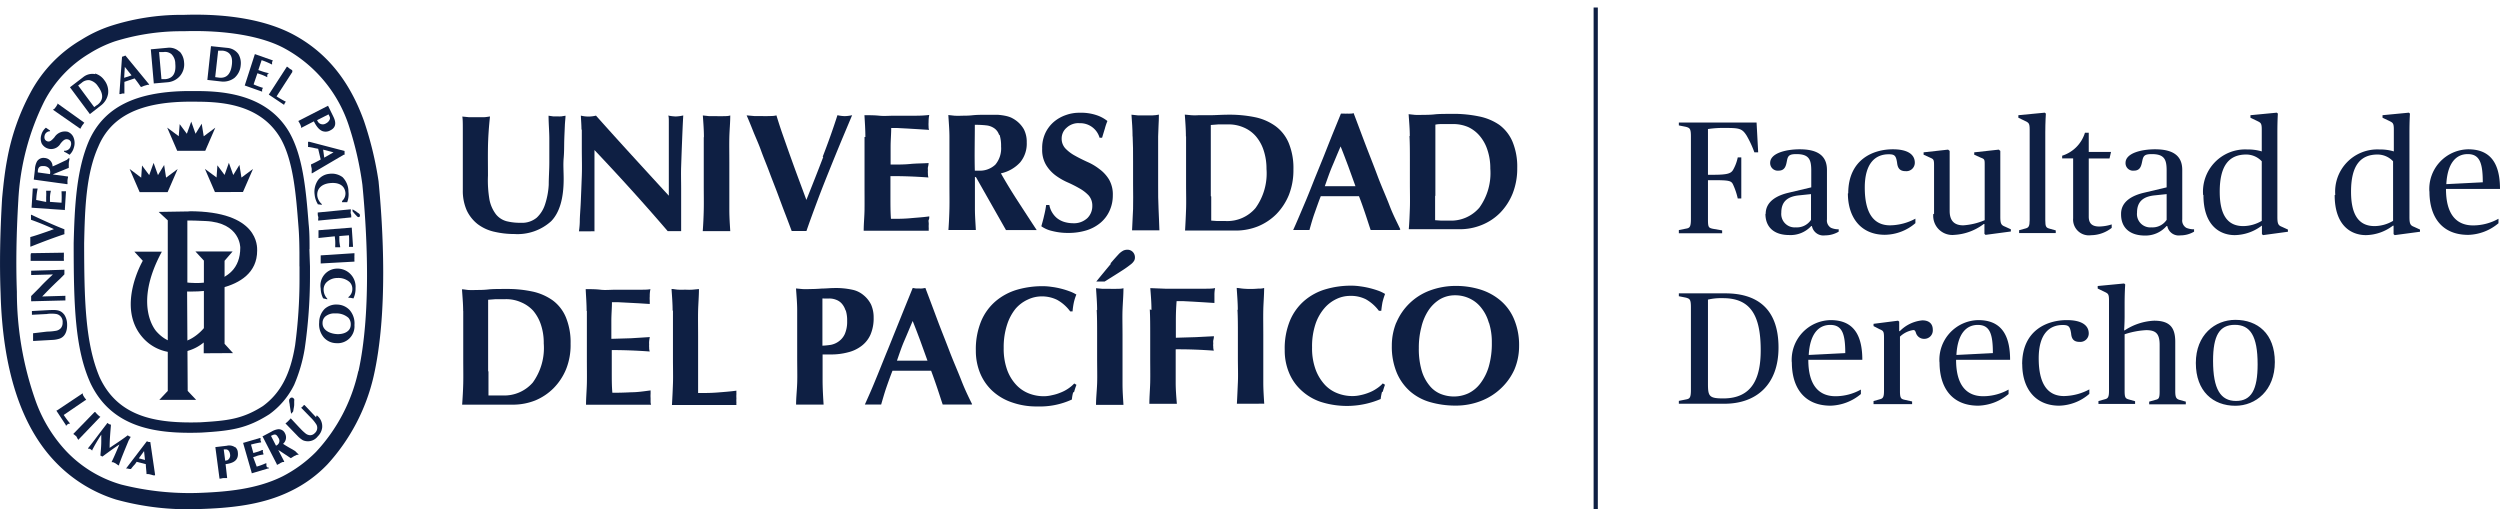 <svg id="Capa_1" data-name="Capa 1" xmlns="http://www.w3.org/2000/svg" width="296.23" height="60.32" viewBox="0 0 296.23 60.32"><defs><style>.cls-1{fill:#0e1f43;}</style></defs><path class="cls-1" d="M58.52,27.45a5.13,5.13,0,0,1-1.93-.9,4.53,4.53,0,0,1-1.28-1.61,5.71,5.71,0,0,1-.47-2.42V19.93c0-.36,0-.71,0-1s0-.68,0-1c0-1.08,0-2,0-2.62s0-1.17-.06-1.5l.82.08.82,0,.82,0c.28,0,.55-.05.82-.09-.14,1.3-.22,2.5-.24,3.61s0,2.25,0,3.4A13.64,13.64,0,0,0,58,23.67a4.22,4.22,0,0,0,.77,1.73,2.43,2.43,0,0,0,1.24.81,6.77,6.77,0,0,0,1.71.19,2.73,2.73,0,0,0,1.87-.6,3.69,3.69,0,0,0,1-1.6,9,9,0,0,0,.43-2.3c0-.85.07-1.75.07-2.69s0-1.83,0-2.75S65,14.63,65,13.71l.54.08.48,0a4.19,4.19,0,0,0,.5,0l.49-.08c0,.29-.06.68-.08,1.18s-.05,1.06-.07,1.71,0,1.36-.07,2.14,0,1.6,0,2.47q0,3.48-1.48,5a5.94,5.94,0,0,1-4.37,1.52,10.42,10.42,0,0,1-2.37-.27"/><path class="cls-1" d="M68.9,15.36c0-.63-.06-1.17-.07-1.66a3.7,3.7,0,0,0,1.79,0q2.16,2.42,4.28,4.74t4.35,4.75V19.52c0-.66,0-1.3,0-1.93s0-1.22,0-1.75,0-1,0-1.37,0-.65-.07-.78a5,5,0,0,0,.89.11,4.56,4.56,0,0,0,.89-.12c-.07,1.21-.11,2.31-.15,3.29s-.07,1.9-.1,2.76,0,1.72,0,2.56,0,1.75,0,2.71v2.39l-.81,0-.78,0q-4.09-4.77-8.68-9.61c0,.38,0,.76,0,1.15s0,.78,0,1.18v2.31c0,.8,0,1.48,0,2s0,1,0,1.41,0,.71,0,1,0,.43,0,.58a3.85,3.85,0,0,0-.48,0h-.45l-.91,0a9.68,9.68,0,0,0,.1-1.13c0-.66.08-1.45.12-2.39s.08-1.95.12-3.05,0-2.15,0-3.17,0-1.68,0-2.31"/><path class="cls-1" d="M83.41,16.26c0-.85-.07-1.72-.13-2.58l.73.08c.26,0,.56,0,.89,0a8,8,0,0,0,.89,0c.27,0,.51,0,.74-.08,0,.87-.09,1.73-.11,2.59s0,1.84,0,2.94v2.71c0,1.11,0,2.09,0,2.95s.06,1.7.11,2.52l-.73,0H84c-.26,0-.51,0-.73,0,.06-.83.1-1.66.12-2.53s0-1.84,0-2.94V19.2c0-1.1,0-2.07,0-2.94"/><path class="cls-1" d="M97.48,18.58q1-2.58,1.75-4.93a4.3,4.3,0,0,0,.87.11,4.39,4.39,0,0,0,.87-.11l-1.19,2.83c-.46,1.11-.94,2.28-1.44,3.52s-1,2.49-1.48,3.78-.92,2.47-1.3,3.59c-.27,0-.56,0-.88,0s-.61,0-.87,0c-.2-.53-.44-1.18-.73-1.93s-.59-1.56-.91-2.42-.67-1.72-1-2.61-.7-1.75-1-2.59-.66-1.6-.94-2.31-.54-1.34-.76-1.84l.9.08c.3,0,.6,0,.89,0a8.44,8.44,0,0,0,.87,0c.29,0,.58,0,.87-.08.23.75.48,1.54.77,2.36s.58,1.66.89,2.52.62,1.72.94,2.58.64,1.72.95,2.56c.68-1.7,1.35-3.39,2-5.1"/><path class="cls-1" d="M102.54,16.23c0-.86-.06-1.72-.11-2.58.6,0,1.18,0,1.76.06s1.18,0,1.77,0c1,0,1.86,0,2.61,0s1.28-.06,1.54-.09a3.89,3.89,0,0,0-.08.85,3.56,3.56,0,0,0,0,.51c0,.12,0,.26.06.41l-1.26-.08-1.33-.08-1.16-.06-.74,0c0,.73-.07,1.46-.07,2.17V19.5c.86,0,1.63,0,2.33-.07s1.42-.06,2.17-.11c0,.23-.06.4-.08.52s0,.24,0,.37a1.86,1.86,0,0,0,0,.33c0,.11,0,.27.06.49-1.5-.11-3-.17-4.5-.16,0,.42,0,.85,0,1.28s0,.85,0,1.27c0,.87,0,1.71.06,2.51.75,0,1.5,0,2.26-.07s1.51-.11,2.28-.22c0,.16,0,.29-.06.4s0,.29,0,.51a3.34,3.34,0,0,0,0,.5,1.92,1.92,0,0,0,0,.29l-1.31,0h-6l-.4,0c0-.82.09-1.66.1-2.52s0-1.84,0-2.95V19.17c0-1.1,0-2.08,0-2.94"/><path class="cls-1" d="M118.39,16a1.52,1.52,0,0,0-.55-.78,2,2,0,0,0-.93-.36,11.45,11.45,0,0,0-1.4-.07c0,1.81-.05,3.62,0,5.43l.23,0h.2a2.67,2.67,0,0,0,2-.71,3,3,0,0,0,.68-2.15,4.41,4.41,0,0,0-.18-1.4m-2.92,5v.82c0,1.11,0,2.09,0,2.95s.07,1.7.11,2.52c-.22,0-.47,0-.73,0h-1.78c-.27,0-.52,0-.74,0,.06-.83.1-1.67.12-2.53s0-1.84,0-2.95V19.15c0-1.1,0-2.08,0-2.94s-.08-1.72-.13-2.58l.73.08a8.35,8.35,0,0,0,.89,0c.36,0,.76,0,1.22-.05s1-.06,1.69-.06c.5,0,.93,0,1.29,0a6.91,6.91,0,0,1,.92.12,3.55,3.55,0,0,1,.67.2,3.6,3.6,0,0,1,.54.31,3.32,3.32,0,0,1,1,1.09,3.25,3.25,0,0,1,.34,1.55,3.48,3.48,0,0,1-.78,2.37,4.33,4.33,0,0,1-2.28,1.3c.64,1.13,1.33,2.26,2.06,3.38s1.45,2.24,2.18,3.34l-.89,0H121c-.3,0-.6,0-.9,0l-.9,0L115.65,21Z"/><path class="cls-1" d="M127.86,14.59a2.06,2.06,0,0,0-1.48.55,1.66,1.66,0,0,0-.58,1.25,1.68,1.68,0,0,0,.45,1.21,4.58,4.58,0,0,0,1.13.85c.44.25.93.49,1.45.73a6.6,6.6,0,0,1,1.45.86,4.29,4.29,0,0,1,1.13,1.23,3.52,3.52,0,0,1,.45,1.87,4.36,4.36,0,0,1-.38,1.82,4,4,0,0,1-1.06,1.42,4.81,4.81,0,0,1-1.67.91,7.22,7.22,0,0,1-2.16.31,7.49,7.49,0,0,1-1.92-.23,3.57,3.57,0,0,1-1.28-.56c.13-.47.25-.88.33-1.27a11.09,11.09,0,0,0,.24-1.25h.38a2.51,2.51,0,0,0,.3.83,2.65,2.65,0,0,0,.56.69,2.61,2.61,0,0,0,.82.46,3.59,3.59,0,0,0,1.08.18,2.33,2.33,0,0,0,1.76-.62,2,2,0,0,0,.57-1.44,1.81,1.81,0,0,0-.44-1.24,4.56,4.56,0,0,0-1.1-.84,14.64,14.64,0,0,0-1.43-.72,7.46,7.46,0,0,1-1.43-.84,4.36,4.36,0,0,1-1.1-1.24,3.5,3.5,0,0,1-.44-1.87,4.17,4.17,0,0,1,.36-1.84,4,4,0,0,1,1-1.34,4.41,4.41,0,0,1,1.43-.82,4.71,4.71,0,0,1,1.68-.28,5.72,5.72,0,0,1,1.89.26,4.15,4.15,0,0,1,1.37.72,6.66,6.66,0,0,0-.3.89c-.09.29-.2.65-.33,1.09h-.3a2.38,2.38,0,0,0-2.4-1.72"/><path class="cls-1" d="M134.2,16.17c0-.86-.07-1.72-.13-2.58l.74.08c.26,0,.55,0,.89,0s.63,0,.89,0,.51-.05.73-.09c0,.87-.08,1.73-.09,2.59s0,1.84,0,2.94v2.71c0,1.11,0,2.09.05,2.95s.06,1.7.1,2.52l-.73,0h-1.78c-.26,0-.51,0-.73,0,.05-.82.09-1.66.12-2.53s0-1.84,0-2.94V19.12c0-1.1,0-2.08-.05-2.95"/><path class="cls-1" d="M143.52,23.28v1.19c0,.39,0,.74,0,1.06s0,.52,0,.61l.71.05h1a4.37,4.37,0,0,0,3.54-1.54,7,7,0,0,0,1.3-4.63,6.88,6.88,0,0,0-.34-2.21,4.88,4.88,0,0,0-.91-1.65,3.94,3.94,0,0,0-1.44-1.05,4.43,4.43,0,0,0-1.85-.37c-.47,0-.86,0-1.16,0l-.9.07c0,.09,0,.3,0,.62s0,.68,0,1.08l0,1.19v5.54Zm-3-7.12c0-.86-.07-1.72-.13-2.58l.74.07a6.23,6.23,0,0,0,.89,0c.44,0,.93,0,1.47,0s1.25-.06,2.12-.06a14.92,14.92,0,0,1,3.11.3,6.36,6.36,0,0,1,2.41,1.05,4.77,4.77,0,0,1,1.57,2,7.77,7.77,0,0,1,.56,3.14,8,8,0,0,1-.53,3,7.09,7.09,0,0,1-1.49,2.29,6.66,6.66,0,0,1-2.18,1.45,7.07,7.07,0,0,1-2.66.5h-5.24c-.28,0-.52,0-.74,0,.05-.83.09-1.66.12-2.53s0-1.84,0-2.94V19.1c0-1.09,0-2.08,0-2.94"/><path class="cls-1" d="M158.87,17.31c-.35.79-.67,1.59-1,2.36s-.6,1.58-.89,2.39h3.63l-.86-2.38c-.29-.77-.59-1.57-.91-2.36m7,9.93-.91,0h-1.68c-.29,0-.56,0-.84,0-.22-.65-.43-1.32-.66-2s-.47-1.36-.72-2h-1.27c-.42,0-.84,0-1.26,0h-1l-1,0c-.27.68-.5,1.36-.73,2s-.43,1.35-.61,2l-.47,0h-.94l-.52,0c.16-.34.37-.82.63-1.43s.56-1.31.88-2.07.65-1.6,1-2.49l1.09-2.68c.36-.91.71-1.8,1.06-2.67l1-2.45.37,0a2.23,2.23,0,0,0,.37,0,2.36,2.36,0,0,0,.38,0c.13,0,.24,0,.38-.06.43,1.12.88,2.34,1.37,3.63s1,2.55,1.46,3.79,1,2.41,1.43,3.54.9,2,1.28,2.82"/><path class="cls-1" d="M170.05,23.23v1.2c0,.38,0,.73,0,1.05s0,.53,0,.61l.7.05h1a4.41,4.41,0,0,0,3.54-1.53,7,7,0,0,0,1.3-4.64,6.77,6.77,0,0,0-.34-2.2,4.84,4.84,0,0,0-.91-1.66A4,4,0,0,0,174,15.07a4.48,4.48,0,0,0-1.86-.37c-.47,0-.86,0-1.16,0s-.59,0-.9.07c0,.09,0,.29,0,.62s0,.67,0,1.07l0,1.19v5.54Zm-3-7.11c0-.86-.08-1.73-.14-2.59l.74.08a8.15,8.15,0,0,0,.89,0c.43,0,.93,0,1.47-.06s1.25-.05,2.12-.06a14.75,14.75,0,0,1,3.1.3,6.5,6.5,0,0,1,2.42,1,4.82,4.82,0,0,1,1.57,2,7.72,7.72,0,0,1,.56,3.13,8,8,0,0,1-.54,3,7.06,7.06,0,0,1-1.48,2.29,6.45,6.45,0,0,1-2.19,1.45,6.82,6.82,0,0,1-2.64.5h-5.26l-.74,0c.07-.82.1-1.66.13-2.52s0-1.84,0-2.95V19.06c0-1.1,0-2.08-.05-2.94"/><path class="cls-1" d="M57.88,44v1.18c0,.38,0,.74,0,1.06s0,.52,0,.62l.71,0,1,0a4.47,4.47,0,0,0,3.54-1.53,7,7,0,0,0,1.3-4.64,6.78,6.78,0,0,0-.33-2.2,5,5,0,0,0-.92-1.67,4.09,4.09,0,0,0-1.43-1,4.32,4.32,0,0,0-1.86-.37c-.48,0-.86,0-1.16,0l-.89.07c0,.09,0,.3,0,.63s0,.67,0,1.06l0,1.2V44Zm-3-7.13c0-.86-.08-1.71-.14-2.59.23,0,.48.06.74.08a8.16,8.16,0,0,0,.9,0c.43,0,.92,0,1.46-.06s1.25-.06,2.13-.06a14.12,14.12,0,0,1,3.1.3,6.5,6.5,0,0,1,2.42,1.05,4.78,4.78,0,0,1,1.56,2,7.79,7.79,0,0,1,.56,3.15,7.66,7.66,0,0,1-.53,3A7,7,0,0,1,65.59,46a6.67,6.67,0,0,1-2.17,1.45,7.19,7.19,0,0,1-2.66.5H55.5c-.26,0-.51,0-.74,0,.06-.83.11-1.67.13-2.52s0-1.85,0-2.94V39.82c0-1.11,0-2.09,0-3"/><path class="cls-1" d="M69.51,36.84c0-.85-.07-1.71-.11-2.58.59,0,1.18,0,1.76.07s1.17,0,1.77,0c1,0,1.84,0,2.6,0s1.28,0,1.54-.07a3.76,3.76,0,0,0-.08.85,3.39,3.39,0,0,0,0,.51c0,.12,0,.25,0,.4l-1.25-.08-1.33-.07-1.16-.06-.74,0c0,.73-.07,1.46-.07,2.17s0,1.43,0,2.17l2.34-.07L77,39.94a3.85,3.85,0,0,0-.08.51,2.42,2.42,0,0,0,0,.38,1.84,1.84,0,0,0,0,.33c0,.11,0,.27.07.49-1.51-.11-3-.17-4.5-.17,0,.43,0,.86,0,1.28s0,.86,0,1.28c0,.87,0,1.71.07,2.5q1.13,0,2.25-.06c.75,0,1.52-.12,2.28-.22,0,.15,0,.28,0,.4a3.48,3.48,0,0,0,0,.5c0,.21,0,.38,0,.5a1.13,1.13,0,0,0,.06.3l-1.32,0h-6l-.39,0c0-.82.08-1.67.1-2.52s0-1.84,0-2.94V39.79c0-1.1,0-2.08,0-2.95"/><path class="cls-1" d="M79.7,36.83c0-.86-.07-1.72-.13-2.59.22,0,.47.06.73.08a8.16,8.16,0,0,0,.9,0,6.19,6.19,0,0,0,.89,0l.73-.07c0,.87-.08,1.73-.1,2.58s0,1.85,0,3v2.71c0,.76,0,1.49,0,2.2s0,1.32,0,1.83c.75,0,1.51,0,2.26-.06s1.51-.11,2.28-.22a3.94,3.94,0,0,0,0,.4,3.3,3.3,0,0,0,0,.51,3.1,3.1,0,0,0,0,.49,1.86,1.86,0,0,0,0,.3H80l-.38,0c.05-.83.09-1.67.12-2.53s0-1.84,0-2.94V39.78c0-1.11,0-2.09,0-3"/><path class="cls-1" d="M100.19,36.79a2.19,2.19,0,0,0-.46-.83,1.63,1.63,0,0,0-.66-.44,2.15,2.15,0,0,0-.8-.15h-.45a1.34,1.34,0,0,1-.2,0,.86.86,0,0,0-.17,0c0,1,0,1.89,0,2.81s0,1.85,0,2.78a8.91,8.91,0,0,0,1-.1,2.33,2.33,0,0,0,.95-.42,2.18,2.18,0,0,0,.71-.88,3.68,3.68,0,0,0,.27-1.53,3.9,3.9,0,0,0-.17-1.27m-5.75,0c0-.86-.08-1.72-.14-2.58l.74.07a7.85,7.85,0,0,0,.89,0q.69,0,1.44-.06c.49,0,1-.06,1.45-.06a9.11,9.11,0,0,1,2.2.21,3,3,0,0,1,1.24.6,3.37,3.37,0,0,1,.94,1.16,3.77,3.77,0,0,1,.3,1.54,4.89,4.89,0,0,1-.37,2A3.41,3.41,0,0,1,102.07,41a4.3,4.3,0,0,1-1.6.75,7.68,7.68,0,0,1-2,.25h-1c0,1,0,2,0,3s.06,2,.12,2.94c-.23,0-.47,0-.73,0H95.06c-.26,0-.51,0-.73,0,0-.83.1-1.67.13-2.53s0-1.83,0-2.93V39.75c0-1.11,0-2.09,0-3"/><path class="cls-1" d="M108.16,38c-.34.79-.66,1.58-1,2.36s-.6,1.58-.88,2.38h3.62l-.86-2.38c-.29-.78-.59-1.57-.91-2.36m7,9.93c-.32,0-.62,0-.9,0h-1.69l-.84,0c-.22-.65-.43-1.32-.66-2s-.47-1.36-.71-2l-1.28,0h-2.3l-1,0c-.26.67-.51,1.36-.73,2s-.42,1.35-.61,2l-.46,0H103l-.52,0c.16-.35.37-.83.64-1.44s.55-1.3.87-2.08l1-2.48c.37-.88.72-1.78,1.09-2.69l1.07-2.66,1-2.46.37.06.38,0a2.36,2.36,0,0,0,.38,0l.37-.06c.43,1.13.88,2.33,1.36,3.62s1,2.56,1.47,3.8,1,2.42,1.43,3.53.9,2.06,1.28,2.83"/><path class="cls-1" d="M127.16,46.5a4.24,4.24,0,0,0-.15.84,9,9,0,0,1-4.05.82,8.7,8.7,0,0,1-3.08-.49,6.48,6.48,0,0,1-2.31-1.37,6,6,0,0,1-1.44-2.1,6.93,6.93,0,0,1-.5-2.64,8.7,8.7,0,0,1,.64-3.53A6.33,6.33,0,0,1,118,35.67a7,7,0,0,1,2.51-1.34,10.85,10.85,0,0,1,3-.42,7.09,7.09,0,0,1,1.09.08,9.11,9.11,0,0,1,1.11.21,9.4,9.4,0,0,1,1,.31,4.61,4.61,0,0,1,.83.39,5.9,5.9,0,0,0-.31,1,8.52,8.52,0,0,0-.14,1h-.28a4.81,4.81,0,0,0-1.55-1.37,4.09,4.09,0,0,0-1.87-.41,3.84,3.84,0,0,0-1.59.37,4.24,4.24,0,0,0-1.47,1.1,5.86,5.86,0,0,0-1,1.89,8.52,8.52,0,0,0-.4,2.74,7.38,7.38,0,0,0,.42,2.64,5.17,5.17,0,0,0,1.09,1.77,4.1,4.1,0,0,0,1.5,1,4.87,4.87,0,0,0,1.7.32,4.09,4.09,0,0,0,1-.12,5.2,5.2,0,0,0,1-.3,4.36,4.36,0,0,0,.91-.47,4.12,4.12,0,0,0,.74-.62l.26.16c-.11.28-.2.57-.28.85"/><path class="cls-1" d="M130,36.74c0-.86-.08-1.73-.13-2.59l.73.07c.27,0,.56,0,.89,0a8,8,0,0,0,.89,0c.26,0,.51,0,.74-.07,0,.87-.08,1.73-.11,2.59s0,1.84,0,3v2.71c0,1.1,0,2.08,0,3s.06,1.69.11,2.52c-.23,0-.48,0-.73,0h-1.78c-.27,0-.51,0-.74,0,0-.83.1-1.67.13-2.52s0-1.85,0-3V39.69c0-1.11,0-2.1-.05-2.95m1.61-5.5c.43-.51.77-.88,1-1.13a2.12,2.12,0,0,1,.57-.43,1.22,1.22,0,0,1,.42-.09.88.88,0,0,1,.7.29.91.91,0,0,1,.23.61.79.79,0,0,1-.08.38,1.53,1.53,0,0,1-.43.47,11.82,11.82,0,0,1-1.08.76c-.49.32-1.15.73-2,1.26H129.9c.74-.91,1.32-1.61,1.75-2.12"/><path class="cls-1" d="M136.44,36.72c0-.85-.07-1.71-.14-2.58l1.78.07c.58,0,1.16,0,1.76,0,1,0,1.85,0,2.61,0s1.27,0,1.53-.08a3.89,3.89,0,0,0-.08.85c0,.22,0,.38,0,.51s0,.26,0,.41l-1.25-.08-1.34-.08-1.15-.06-.74,0c-.06.73-.09,1.46-.09,2.17s0,1.44,0,2.17l2.35-.07,2.16-.11c0,.23-.06.4-.08.52s0,.25,0,.38a1.19,1.19,0,0,0,0,.32c0,.11,0,.27.07.49-1.51-.11-3-.17-4.52-.16v1c0,1.1,0,2.07,0,2.94s.07,1.69.14,2.52c-.23,0-.47,0-.75,0h-1.77c-.27,0-.51,0-.74,0,0-.83.08-1.67.1-2.53s0-1.84,0-2.94l0-2.71c0-1.11,0-2.09-.05-3"/><path class="cls-1" d="M146.67,36.71c0-.86-.08-1.72-.13-2.59.22,0,.47.06.73.08a10,10,0,0,0,1.79,0c.26,0,.5,0,.73-.08,0,.87-.08,1.73-.1,2.58s0,1.85,0,2.95v2.72c0,1.1,0,2.07,0,2.94s.06,1.69.11,2.53a5.55,5.55,0,0,0-.73,0h-1.79c-.26,0-.51,0-.72,0,.05-.83.08-1.67.12-2.53s0-1.84,0-2.94V39.66c0-1.11,0-2.09-.05-2.95"/><path class="cls-1" d="M163.76,46.43a5.28,5.28,0,0,0-.16.85,10.2,10.2,0,0,1-7.13.33,6.39,6.39,0,0,1-2.3-1.38,5.84,5.84,0,0,1-1.44-2.09,6.82,6.82,0,0,1-.5-2.64,8.64,8.64,0,0,1,.63-3.53,6.36,6.36,0,0,1,1.72-2.36,6.83,6.83,0,0,1,2.51-1.34,10.54,10.54,0,0,1,3-.42,7.13,7.13,0,0,1,1.1.08,9.9,9.9,0,0,1,1.11.21,10.12,10.12,0,0,1,1,.3,4.5,4.5,0,0,1,.82.39,7.79,7.79,0,0,0-.31,1c-.06.34-.11.68-.14,1h-.28a5,5,0,0,0-1.55-1.37,3.92,3.92,0,0,0-1.86-.4,3.72,3.72,0,0,0-1.6.36,4.3,4.3,0,0,0-1.45,1.1,5.62,5.62,0,0,0-1.06,1.89,8.35,8.35,0,0,0-.4,2.75,7.33,7.33,0,0,0,.42,2.63A5.46,5.46,0,0,0,157,45.61a4,4,0,0,0,1.51,1,4.83,4.83,0,0,0,1.7.32,4.13,4.13,0,0,0,1-.11,5.71,5.71,0,0,0,1-.3,4.28,4.28,0,0,0,.9-.47,3.8,3.8,0,0,0,.74-.62l.26.16c-.1.27-.19.56-.27.84"/><path class="cls-1" d="M176.41,38.23a4.92,4.92,0,0,0-.88-1.74,3.76,3.76,0,0,0-1.37-1.11,3.94,3.94,0,0,0-1.75-.39,3.49,3.49,0,0,0-1.82.49,4.39,4.39,0,0,0-1.35,1.33,6.16,6.16,0,0,0-.83,2,9.42,9.42,0,0,0-.29,2.41,9.2,9.2,0,0,0,.34,2.7,5,5,0,0,0,.92,1.76,3.27,3.27,0,0,0,1.33,1,4.23,4.23,0,0,0,1.58.3,4.06,4.06,0,0,0,1.71-.38,3.92,3.92,0,0,0,1.41-1.17,6.14,6.14,0,0,0,1-2,9.91,9.91,0,0,0,.36-2.84,7.56,7.56,0,0,0-.33-2.32m-11,0a6.91,6.91,0,0,1,3.92-3.82,8.73,8.73,0,0,1,3.14-.57,9.7,9.7,0,0,1,2.95.44,6.83,6.83,0,0,1,2.38,1.32,5.85,5.85,0,0,1,1.59,2.22A7.86,7.86,0,0,1,180,41a7.11,7.11,0,0,1-.56,2.8A7,7,0,0,1,177.87,46a7.16,7.16,0,0,1-2.39,1.51,8.12,8.12,0,0,1-3,.55,10.77,10.77,0,0,1-2.94-.39,6.26,6.26,0,0,1-2.4-1.25,6.14,6.14,0,0,1-1.62-2.22,8,8,0,0,1-.6-3.22,7.22,7.22,0,0,1,.54-2.79"/><path class="cls-1" d="M7.6,37.27c-.44-.58-1-.55-1.66-.53H5.87l-2,.11H3.78v0l0,.23a1.62,1.62,0,0,1,0,.22v0h0l1.74-.09a3.79,3.79,0,0,1,1.17,0,.93.93,0,0,1,.73,1,1,1,0,0,1-.2.66,1,1,0,0,1-.62.33,6.24,6.24,0,0,1-.92.09H5.6L4,39.48H3.92v0l0,.11c0,.12,0,.22,0,.33s0,.21,0,.32v.16H4l2.34-.13a3.08,3.08,0,0,0,.71-.14c.85-.29.93-1.25.9-1.79a2.09,2.09,0,0,0-.37-1.11"/><path class="cls-1" d="M7.75,35.6v-.05s0,0,0-.06,0-.11,0-.16a.76.76,0,0,1,0-.15s0-.06,0-.08v-.05h0L5,35.13l.56-.58c.51-.52,1-1,1.58-1.54l.49-.5h0v-.55h0l-3.94.12h0l0,.06a1.5,1.5,0,0,1,0,.22,1.77,1.77,0,0,1,0,.23v0h0l2.58-.07c-.54.51-1.07,1-1.58,1.56l-1,1v0h0v.62h0L7.7,35.6Z"/><path class="cls-1" d="M3.63,30.11c0,.11,0,.22,0,.32a3.25,3.25,0,0,1,0,.33v.15h0l3.94,0h0v-.16a1.83,1.83,0,0,1,0-.33c0-.11,0-.22,0-.32v-.16H7.6L3.66,30h0v.15Z"/><path class="cls-1" d="M7.63,27.69l0,0v-.09a1.1,1.1,0,0,1,0-.18c0-.06,0-.12,0-.18a.17.17,0,0,0,0-.07v0h0c-1.19-.46-2.36-1-3.48-1.52l-.42-.2-.06,0v.07c0,.08,0,.17,0,.26s0,.18,0,.26v0h0c1,.35,2,.77,2.72,1.11l-.8.29c-.64.22-1.31.46-2,.65h0v.16c0,.13,0,.27,0,.39s0,.26,0,.39v.19l.06,0c1.53-.61,2.79-1.08,4-1.48"/><path class="cls-1" d="M7.68,24.89h0v0l.14-2.23v0H7.58a1.13,1.13,0,0,1-.18,0H7.29v.05a11.63,11.63,0,0,1,0,1.31l-1.37-.1,0-.56a3.58,3.58,0,0,1,.1-.7v-.06h-.3l-.18,0H5.47v.06a5.57,5.57,0,0,1,0,.7l0,.57L4.29,23.7a8.64,8.64,0,0,1,.16-1.3v-.06H4.17l-.19,0h-.1v.05l-.14,2.22v0h0Z"/><path class="cls-1" d="M5.93,20.63l-1.45-.2v-.05c0-.33.08-.68.49-.7h.28a.83.83,0,0,1,.6.31.84.84,0,0,1,.07.63m2-1.68-.38.18c-.42.2-.86.42-1.31.6a1,1,0,0,0-.93-1,.91.91,0,0,0-.92.41,2.2,2.2,0,0,0-.24.87v.07L4,21.28v0H4l3.91.54H8v-.16a1.73,1.73,0,0,1,0-.32,1.8,1.8,0,0,1,.06-.32l0-.11v0H8l-1.75-.24.25-.11.37-.15,1.28-.52h0v-.15c0-.13,0-.27,0-.4a2.79,2.79,0,0,1,.07-.4l0-.12v-.08l-.07,0Z"/><path class="cls-1" d="M8,15.61a1.46,1.46,0,0,0-1.55.66c-.28.31-.52.57-.82.48s-.44-.35-.33-.73a.66.66,0,0,1,.63-.47h0v0l0-.08v0l0,0-.49-.34,0,0h0a1.63,1.63,0,0,0-.54.84A1.49,1.49,0,0,0,4.94,17a1.28,1.28,0,0,0,2.24,0c.27-.32.51-.59.88-.48a.52.52,0,0,1,.32.25.74.74,0,0,1,0,.53.73.73,0,0,1-.79.56h0v0l0,.11v0l0,0a5.19,5.19,0,0,1,.65.37h0l0,0a1.77,1.77,0,0,0,.51-.85,1.74,1.74,0,0,0-.08-1.3,1.22,1.22,0,0,0-.72-.6"/><path class="cls-1" d="M6.81,12.26l0,0,0,0,0,.1-.16.27-.2.26L6.27,13l0,0,0,0,3.25,2.26,0,0,0,0,.05-.1.16-.28c.06-.09.13-.17.2-.26l.06-.08,0,0,0,0Z"/><path class="cls-1" d="M11.52,12.43l-.36.26-1.9-2.56.42-.32a1.2,1.2,0,0,1,.92-.31,1.6,1.6,0,0,1,1,.71c.69.93.67,1.65-.06,2.22M11.3,8.79a1.72,1.72,0,0,0-1.44.35l-1.57,1.2,0,0,0,0,2.36,3.18,0,0,0,0,1.28-1a2.21,2.21,0,0,0,.88-1.43,2.16,2.16,0,0,0-.45-1.59,2,2,0,0,0-1.11-.79"/><path class="cls-1" d="M15.59,8.93l-.88.29.08-1.29Zm-.73-2.35,0,0h0l-.2.08a.59.59,0,0,1-.2.06h0v0l-.31,4.37,0,.06.07,0,.09,0,.16-.07.17,0,.1,0h0v0c0-.28,0-.55,0-.83V9.7l1.21-.41c.25.31.48.63.73,1l0,0,0,0,0,0,.12,0a2.44,2.44,0,0,1,.34-.14l.35-.1.13,0,.05,0,0-.05Z"/><path class="cls-1" d="M19.13,9.37l-.28-3.2.52,0a1.19,1.19,0,0,1,.94.24,1.58,1.58,0,0,1,.46,1.13c.11,1.15-.29,1.76-1.19,1.84l-.45,0m2.15-3.24a1.74,1.74,0,0,0-1.41-.48l-1.95.18h-.05v0l.35,4v.05h0l1.6-.14A2.18,2.18,0,0,0,21.33,9a2.13,2.13,0,0,0,.48-1.63,2.08,2.08,0,0,0-.53-1.27"/><path class="cls-1" d="M25.85,6l.52,0c.85.1,1.22.63,1.11,1.63-.13,1.15-.63,1.67-1.53,1.57l-.45-.06ZM27,5.68,25,5.47H25v0l-.43,4v0h0l1.59.18a2.18,2.18,0,0,0,1.62-.42,2.2,2.2,0,0,0,.74-1.48,2.1,2.1,0,0,0-.27-1.34A1.78,1.78,0,0,0,27,5.68"/><path class="cls-1" d="M31.86,8.71l0-.05,0,0-.05,0a5.58,5.58,0,0,1-.68-.18l-.52-.18L31,7.13a8.05,8.05,0,0,1,1.19.5l.05,0V7.6l0-.06a1.16,1.16,0,0,1,0-.18.89.89,0,0,1,.08-.17l0-.05,0,0-.05,0-2.07-.73,0,0,0,0L29,10.13v0l0,0,2.06.73h0v0l0-.06a1.29,1.29,0,0,1,0-.19,1.19,1.19,0,0,1,.08-.16l0-.06,0,0-.05,0A8.65,8.65,0,0,1,30.05,10l.45-1.32.53.18a6.83,6.83,0,0,1,.64.29l0,0V9.07a1,1,0,0,1,0-.18l.08-.18"/><path class="cls-1" d="M34.63,8.32l-.27-.16c-.09-.06-.17-.14-.25-.2L34,7.89l0,0,0,0-2.15,3.32,0,0,0,0,1.82,1.22,0,0,0,0,0-.05a.91.91,0,0,1,.09-.17.44.44,0,0,1,.12-.15l0,0,0,0,0,0c-.36-.19-.71-.38-1.11-.64l1.9-2.94,0,0-.05,0Z"/><path class="cls-1" d="M38.93,13.55l.14.29a.44.44,0,0,1,0,.32.92.92,0,0,1-.44.46.7.7,0,0,1-.89-.1,1.89,1.89,0,0,1-.17-.28Zm-.68,2a1.11,1.11,0,0,0,.92-.12c.6-.3.71-.85.33-1.61l-.63-1.29,0,0h0l-3.53,1.81,0,0,0,0,.06.08.16.29a2.85,2.85,0,0,1,.12.31l0,.09,0,.05,0,0,1.51-.78c.34.67.65,1,1,1.15"/><path class="cls-1" d="M39.52,18.05l-1.1.63-.13-.95Zm1.31.28v0c0-.08,0-.15,0-.22a1.55,1.55,0,0,1,0-.22v0h0l-4.17-1.09H36.5v.06a.36.36,0,0,1,0,.1.86.86,0,0,1,0,.17.55.55,0,0,1,0,.18.34.34,0,0,0,0,.1v0h0a5.89,5.89,0,0,1,.82.15l.38.07L38,18.9c-.35.2-.7.38-1.09.56h-.05v0l0,.14c0,.12.05.24.07.36a2.22,2.22,0,0,1,0,.37v.2l.06,0,3.73-2.19Z"/><path class="cls-1" d="M37.62,24.2h0l.51.07h0v0l0-.09,0,0,0,0a1.57,1.57,0,0,1-.53-.95c-.09-.84.48-1.42,1.47-1.53s1.75.21,1.86,1.12a1.19,1.19,0,0,1-.4,1h0v.14h0l.23,0,.38,0h0v0a2.63,2.63,0,0,0,.15-1.23A2.46,2.46,0,0,0,40.6,21,2.13,2.13,0,0,0,39,20.6a1.89,1.89,0,0,0-1.29.7,2.45,2.45,0,0,0-.43,1.76,2.7,2.7,0,0,0,.38,1.13Z"/><path class="cls-1" d="M41.62,25.75s0,0,0,0l0-.12c0-.1,0-.21-.05-.32s0-.22,0-.32V24.8h0l-3.92.38h0v.05l0,.1c0,.11,0,.23.05.33s0,.22,0,.32v.16h0l3.92-.38Z"/><path class="cls-1" d="M39.72,28.54a5.42,5.42,0,0,1,0,.57v.19h.11l.17,0h.31l0-.06a6.75,6.75,0,0,1-.1-.69s0-.44,0-.58l1.14-.09a10,10,0,0,1,0,1.31v.06l0,0h0l.19,0h.29v-.05l-.15-2.23v0h0l-3.94.31h0v0l0,.11c0,.11,0,.22,0,.32s0,.22,0,.33v.16h0L39.67,28Z"/><path class="cls-1" d="M38,31.07v.15h0L42,31h0V31l0-.11a1.66,1.66,0,0,1,0-.32,1.71,1.71,0,0,1,0-.32V30h0L38,30.26h0v0l0,.11c0,.11,0,.22,0,.33v.32"/><path class="cls-1" d="M42.23,25.11a1.72,1.72,0,0,1,.28.18.44.44,0,0,1,.12.11l0,.08a.17.17,0,0,1,0,.17.19.19,0,0,1-.12.07.11.11,0,0,1-.08,0,.49.49,0,0,1-.12-.08s-.11-.12-.2-.21-.2-.23-.34-.4l0-.23.51.31"/><path class="cls-1" d="M41.29,35.17l0,0h0v.12h0l.23,0,.36.07h0l0,0a2.67,2.67,0,0,0,.25-1.22,2.15,2.15,0,0,0-2.27-2.31A2,2,0,0,0,38,34.18a2.67,2.67,0,0,0,.29,1.17v0h0l.49.12h0v0l0-.08v0l0,0a1.56,1.56,0,0,1-.43-1,1.21,1.21,0,0,1,.31-.91A1.84,1.84,0,0,1,40,32.94a2,2,0,0,1,1.4.46,1.11,1.11,0,0,1,.35.82,1.2,1.2,0,0,1-.49,1"/><path class="cls-1" d="M41.56,38.47c0,.82-.83,1.15-1.6,1.12s-1.78-.41-1.74-1.34a1,1,0,0,1,.32-.74,1.67,1.67,0,0,1,1.22-.37,2.13,2.13,0,0,1,1.53.52,1.15,1.15,0,0,1,.27.81M40,36.09a2.06,2.06,0,0,0-1.53.51,2.28,2.28,0,0,0-.65,1.61A2.41,2.41,0,0,0,38.38,40a2,2,0,0,0,1.43.66A2,2,0,0,0,42,38.52a2.41,2.41,0,0,0-.57-1.78A2.08,2.08,0,0,0,40,36.09"/><path class="cls-1" d="M7.55,49.17l2.58-1.76.07,0,0-.06-.06-.08c-.06-.08-.12-.15-.17-.23s-.1-.17-.15-.25l0-.09,0-.07-.06,0-3,2-.06,0,0,.06,1.1,1.67,0,.07.06,0,0,0L8,50.28a.69.69,0,0,1,.15-.07l.05,0,.07,0,0-.07a10.77,10.77,0,0,1-.68-.91"/><path class="cls-1" d="M11.91,49.38l-.06,0-.07-.07a1.3,1.3,0,0,1-.22-.19,2,2,0,0,1-.2-.21l-.06-.08-.05,0-.05,0L8.7,51.4l0,.06.05,0,.08.07.22.18L9.2,52l.06.08.05.06,0-.06,2.5-2.61Z"/><path class="cls-1" d="M15.47,51.8l0-.06-.06,0,0,0-.15-.07-.12-.09a.1.1,0,0,1,0,0l0,0,0,0c-.59.45-1.18.84-1.74,1.21l-.41.28v-.06c0-.85.08-1.73.15-2.58V50.3l-.05,0h-.06l-.14-.07a.44.44,0,0,1-.11-.09.1.1,0,0,1-.05,0l-.06,0,0,.06c-.79,1-1.54,2.06-2.23,2.9l0,.07.07,0a.15.15,0,0,1,.07,0,.39.39,0,0,1,.15.06l.14.11,0,0,.06.06,0-.08A21.79,21.79,0,0,1,12,51.5l0,.81c0,.58-.06,1.12-.1,1.62V54h.06l.14.09,0,0,.05,0c.67-.5,1.35-1,2-1.42l-.19.43c-.23.54-.46,1.08-.72,1.61l0,.06.06,0,.11,0,.27.13.26.18.1.06.07,0,0-.09c.3-.86.69-1.78,1.13-2.85Z"/><path class="cls-1" d="M17.18,54.5l-.73-.19.62-.86Zm.63-2.13v0h0l-.2,0-.17-.07-.05,0,0,0L15,55.43l-.06.09.1,0h.08a.42.42,0,0,1,.17.05.37.37,0,0,1,.14,0l.09,0,0,0,0,0A5.4,5.4,0,0,1,16,55l.19-.28,1.09.28c0,.36.06.71.08,1.1v.07h.05l.11,0a1.65,1.65,0,0,1,.32.06,2.8,2.8,0,0,1,.31.09l.11,0,.11,0,0-.11Z"/><path class="cls-1" d="M26.68,54.56l-.17-1.31.26,0c.24,0,.44.21.49.58a.65.65,0,0,1-.33.71l-.25.05M27.86,53a1.23,1.23,0,0,0-1-.18l-1.27.15h-.07V53L26,56.63v.08l.07,0,.1,0a1.5,1.5,0,0,1,.29-.06h.45v-.07L26.73,55c.8-.11,1.58-.37,1.45-1.41a.86.86,0,0,0-.32-.62"/><path class="cls-1" d="M31.64,55.36a.46.46,0,0,1-.07-.16.65.65,0,0,1,0-.17V54.9l-.09,0a7.8,7.8,0,0,1-1.06.39L30,54.17,30.5,54a4.48,4.48,0,0,1,.62-.13h.09l0-.08,0-.06a.67.67,0,0,1-.06-.15.74.74,0,0,1,0-.17v0l0-.09-.09,0a3.59,3.59,0,0,1-.59.23l-.45.13-.28-1c.46-.13.79-.19,1.11-.25h.09l0-.08v0s-.05-.11-.07-.15l0-.17v-.13l-.08,0-1.91.56-.06,0,0,.07,1,3.47,0,.07.06,0,1.91-.57.08,0,0-.07Z"/><path class="cls-1" d="M32.7,52.8l-.59-1.15h0c.31-.16.53-.26.73,0a1.42,1.42,0,0,1,.14.22.6.6,0,0,1-.29.94m2.27.63-.31-.19c-.37-.2-.75-.42-1.11-.66a1,1,0,0,0,.23-1.24.82.82,0,0,0-.8-.49,2,2,0,0,0-.79.28l0,0-1,.53-.06,0,0,.06L32.8,55l0,.07.07,0L33,55l.25-.15.25-.11.1,0,.07,0,0-.07-.7-1.35.12.07.31.2,1.06.7,0,0,0,0,.1-.06.3-.19.32-.15.11,0,.12-.05-.11-.07Z"/><path class="cls-1" d="M37.44,49.43l0,0L36.09,48,36,48,36,48a1,1,0,0,1-.13.16l-.15.13-.07.05.06,0,1.11,1.14a4.55,4.55,0,0,1,.68.84.82.82,0,0,1-.2,1,.76.76,0,0,1-.54.25.93.93,0,0,1-.58-.23,5.38,5.38,0,0,1-.61-.58l-.1-.1-1-1.07-.05,0,0,0-.06.08-.21.22a2,2,0,0,1-.21.19l-.08.07-.05,0,.05.06,1.49,1.54a3.16,3.16,0,0,0,.53.41,1.47,1.47,0,0,0,1.77-.45,1.77,1.77,0,0,0,.52-1,1.63,1.63,0,0,0-.64-1.5"/><path class="cls-1" d="M34.34,48.12c0-.22-.06-.4-.07-.52a.78.78,0,0,1,0-.24.35.35,0,0,1,.08-.13c.07-.08.13-.13.22-.12a.24.24,0,0,1,.2.08s.06.06.09.1a.59.59,0,0,1,0,.22c0,.1,0,.25,0,.44s-.07.46-.12.8l-.24.28c-.07-.38-.12-.69-.15-.91"/><path class="cls-1" d="M42.45,44a20.39,20.39,0,0,1-5,9.54,15.58,15.58,0,0,1-4,2.92c-3.07,1.52-6.63,1.83-10,1.95a33,33,0,0,1-9.11-1,14.51,14.51,0,0,1-6.54-4,17.16,17.16,0,0,1-3.61-6A38.62,38.62,0,0,1,2,34.57c-.12-3.22-.07-6.75.17-10.81A29.75,29.75,0,0,1,5.25,12a14.32,14.32,0,0,1,5.36-5.67,14.61,14.61,0,0,1,3-1.43,26.59,26.59,0,0,1,7.61-1.2l.56,0c5-.16,9.35.6,12,2.07a16.12,16.12,0,0,1,7.62,9.32,39.23,39.23,0,0,1,1.54,6.79c.62,6.38,1,15.43-.46,22.09M44.86,21.5a41.14,41.14,0,0,0-1.73-7.16C41.4,9.53,38.66,6.18,34.75,4.09c-3.18-1.69-7.64-2.5-12.93-2.33h-.34A27.32,27.32,0,0,0,13,3.11a15.87,15.87,0,0,0-3.36,1.6A16,16,0,0,0,3.6,11,26.71,26.71,0,0,0,.85,18.88C.61,20.13.43,21.55.25,23.5,0,27.71-.06,31.38.07,34.73c.24,9,2.4,15.69,6.41,19.92a16.87,16.87,0,0,0,7.26,4.54,32,32,0,0,0,9.81,1.13c3.66-.11,7.49-.46,10.87-2.12A15,15,0,0,0,38.82,55a23.16,23.16,0,0,0,5.44-10.36c1.74-7.57,1.12-17.74.6-23.12"/><path class="cls-1" d="M35.49,31.57s0,1.51,0,1.51a59.11,59.11,0,0,1-.52,7.82c-.56,3.46-1.73,5.68-3.81,7.21-2.45,1.57-4.24,1.74-7.43,1.93-4.85.13-9.66-.42-11.93-5.35-1.69-4-1.82-9.07-1.83-15.81v-.06c.09-4,.2-8.16,1.68-11.45,1.5-3.55,4.85-5.24,10.51-5.32h.65c2.77,0,7.93,0,10.46,4.39,1.51,2.68,1.81,6.74,2.09,10.33.09,1.05.11,2.1.12,3.11,0,.58,0,1.14,0,1.69m1.2-2.05c0-1,0-2-.11-3-.33-4.31-.72-8.09-2.3-10.86-2.85-4.88-8.73-4.88-11.55-4.87h-.6c-6.09.09-9.76,1.93-11.54,5.81C9,20.19,8.84,24.76,8.73,28.79c0,7.41.15,12.56,2,16.63,2.6,5.44,8.07,6,13.09,5.84,3.58-.21,5.42-.48,8.09-2.17a9.4,9.4,0,0,0,2.95-3.5,18.36,18.36,0,0,0,1.25-4.3,59.7,59.7,0,0,0,.62-8.43l0-1.29s-.07-2.05-.07-2.05"/><path class="cls-1" d="M27.61,41.84l-1-1.1V30.9l.95-1.1h-4.4l1,1.08v8s-2.8,3.52-5.61.41c0,0-2.88-3,.63-9.47H15.92l1,1.08s-3.21,5.49,0,9.11a5.2,5.2,0,0,0,7.22.57v1.28Z"/><path class="cls-1" d="M22.2,33.48s0-7.11,0-7.35c.51,0,1,0,2.16.06,4.15.19,4.11,3.16,4.11,3.16,0,5-6.25,4.13-6.25,4.13m.25-8.43-3.67.06,1.08,1,0,20.21-1,1.06h4.36l-1-1.06-.07-11.78s8.31.45,8.3-4.85c0-.43.24-4.67-8.08-4.66"/><polygon class="cls-1" points="19.86 22.77 21.05 20.03 19.68 21.05 19.45 19.55 18.72 20.75 18.2 19.3 17.68 20.75 16.83 19.61 16.73 21.05 15.36 20.02 16.55 22.77 19.86 22.77"/><polygon class="cls-1" points="28.79 22.75 29.98 20.02 28.61 21.04 28.37 19.54 27.64 20.74 27.12 19.29 26.61 20.73 25.76 19.59 25.66 21.03 24.28 20.01 25.47 22.76 28.79 22.75"/><polygon class="cls-1" points="24.32 17.87 25.51 15.13 24.14 16.15 23.9 14.66 23.17 15.85 22.66 14.41 22.14 15.85 21.29 14.71 21.18 16.14 19.81 15.12 21 17.87 24.32 17.87"/><path class="cls-1" d="M198.93,27.26l.85-.17c.43-.07.58-.19.58-1.13v-9.8c0-.94-.15-1-.58-1.13l-.85-.17v-.34h9.21l.19,3.53h-.45a12,12,0,0,0-.93-2c-.53-.83-.87-.89-2.51-.89a12.41,12.41,0,0,0-2.06.13v5.42H203c1.74,0,2.1-.17,2.35-.57a5,5,0,0,0,.56-1.49h.42v4.87h-.42a8.08,8.08,0,0,0-.56-1.66c-.21-.45-.49-.51-2.35-.51h-.62V26c0,.94.08,1,.59,1.11l1.09.19v.34h-5.13Z"/><path class="cls-1" d="M209.22,25.34c0-1.55,1.47-2.21,2.7-2.5l2.7-.64V20.26c0-1.27-.19-2-1.76-2-.81,0-1,.18-1.11.73s-.19,1.23-1,1.23a.9.9,0,0,1-1-.92c0-1.18,1.95-1.61,3.5-1.61,2.22,0,3.23.83,3.23,2.45V26a1,1,0,0,0,.49,1,2.24,2.24,0,0,0,.9.17v.28a3.17,3.17,0,0,1-1.62.44,1.38,1.38,0,0,1-1.55-1.1h-.09A3.32,3.32,0,0,1,212,27.85c-1.74,0-2.81-.89-2.81-2.51m5.4.69V23l-1.44.15c-1.23.13-2.08.64-2.08,2.05a1.59,1.59,0,0,0,1.72,1.74,2,2,0,0,0,1.8-.89"/><path class="cls-1" d="M219,22.92c0-4.06,3-5.23,5.28-5.23,1.78,0,2.61.62,2.61,1.59a1,1,0,0,1-1.1,1c-.71,0-.94-.4-1-1-.13-.85-.3-1-1-1-1.53,0-2.83,1-2.83,3.95s1,4.47,3,4.47a6.47,6.47,0,0,0,3-.79v.53a5.63,5.63,0,0,1-3.62,1.38c-2.85,0-4.38-2.06-4.38-4.91"/><path class="cls-1" d="M229.17,25.35V19.58c0-.7-.07-.72-.49-.91l-.75-.34v-.28l2.9-.32.19.15V25c0,1.09.49,1.7,1.61,1.7a7.76,7.76,0,0,0,2.54-.61V19.58c0-.7,0-.72-.49-.91l-.75-.34v-.28l2.91-.32.18.15v7.8c0,.84.12,1,.55,1.17l.7.32v.26l-3,.4-.13-.12,0-1.17h-.08a6.37,6.37,0,0,1-3.47,1.29,2.27,2.27,0,0,1-2.51-2.48"/><path class="cls-1" d="M239.25,27.28l.76-.21c.35-.09.49-.24.49-1V15.33c0-.76-.14-.79-.55-1l-.79-.38v-.3l3.13-.3.13.11s-.07,1-.07,2.25V26.09c0,.79.11.89.49,1l.75.21v.32h-4.34Z"/><path class="cls-1" d="M245.65,25.85V18.77h-1.3v-.32a4.12,4.12,0,0,0,2.7-2.72h.45V18h2.64l-.18.78H247.5v6.89c0,.81.4,1.17,1.25,1.17a5.11,5.11,0,0,0,1.47-.25V27a4,4,0,0,1-2.44.87,1.87,1.87,0,0,1-2.13-2"/><path class="cls-1" d="M251.33,25.34c0-1.55,1.47-2.21,2.7-2.5l2.7-.64V20.26c0-1.27-.19-2-1.75-2-.82,0-1,.18-1.12.73s-.19,1.23-1,1.23a.89.89,0,0,1-1-.92c0-1.18,1.95-1.61,3.49-1.61,2.23,0,3.23.83,3.23,2.45V26a1,1,0,0,0,.49,1,2.3,2.3,0,0,0,.91.17v.28a3.18,3.18,0,0,1-1.63.44,1.37,1.37,0,0,1-1.54-1.1h-.1a3.29,3.29,0,0,1-2.56,1.12c-1.74,0-2.82-.89-2.82-2.51m5.4.69V23l-1.43.15c-1.23.13-2.08.64-2.08,2.05a1.58,1.58,0,0,0,1.72,1.74,2,2,0,0,0,1.79-.89"/><path class="cls-1" d="M261.05,23.09a5,5,0,0,1,5.23-5.38,5.71,5.71,0,0,1,1.72.23s0-.76,0-1.44V15.33c0-.75-.13-.79-.55-1l-.79-.38v-.3l3.12-.3.13.11s-.06.79-.06,2.25v10c0,.84.12,1,.55,1.17l.7.32v.26l-2.95.4-.13-.12,0-1H268a5.41,5.41,0,0,1-3.19,1.12c-1.79,0-3.72-1.15-3.72-4.74M268,26.17V19.11a2.53,2.53,0,0,0-1.83-.8c-1.94,0-3.15,1.17-3.15,4.4,0,2.87,1,4.08,2.79,4.08a4.36,4.36,0,0,0,2.19-.62"/><path class="cls-1" d="M276.71,23.09a5,5,0,0,1,5.22-5.38,5.66,5.66,0,0,1,1.72.23s0-.76,0-1.44V15.33c0-.75-.13-.79-.54-1l-.8-.38v-.3l3.12-.3.13.11s-.06.79-.06,2.25v10c0,.84.12,1,.55,1.17l.7.32v.26l-3,.4-.13-.12,0-1h-.08a5.41,5.41,0,0,1-3.19,1.12c-1.79,0-3.71-1.15-3.71-4.74m6.92,3.08V19.11a2.53,2.53,0,0,0-1.83-.8c-1.94,0-3.15,1.17-3.15,4.4,0,2.87,1,4.08,2.79,4.08a4.36,4.36,0,0,0,2.19-.62"/><path class="cls-1" d="M287.86,22.69a4.7,4.7,0,0,1,4.59-5c2.34,0,3.78,1.28,3.78,4.7h-6.4c0,3.12,1.32,4.32,3.22,4.32a6.18,6.18,0,0,0,3-.79v.53a5.78,5.78,0,0,1-3.59,1.38c-3.08,0-4.59-2.08-4.59-5.14m2-.87,4.32-.22c0-2.27-.36-3.34-1.78-3.34s-2.41,1.11-2.54,3.56"/><path class="cls-1" d="M198.93,47.5l.85-.17c.43-.08.58-.19.58-1.13V36.4c0-.94-.15-1-.58-1.13l-.85-.17v-.34h5.51c3.53,0,6.3,1.6,6.3,6.42,0,4.41-2.64,6.66-6.41,6.66h-5.4Zm9.7-6c0-4.17-1.23-6.17-4.47-6.17a6.92,6.92,0,0,0-1.78.17v9.93c0,1.51.11,1.78,1.81,1.78,3.46,0,4.44-2.44,4.44-5.71"/><path class="cls-1" d="M212.31,42.93a4.7,4.7,0,0,1,4.59-5c2.34,0,3.77,1.28,3.77,4.7h-6.4c0,3.12,1.33,4.32,3.23,4.32a6.18,6.18,0,0,0,3-.79v.53a5.84,5.84,0,0,1-3.59,1.38c-3.08,0-4.59-2.08-4.59-5.14m2-.87,4.33-.22c0-2.27-.36-3.34-1.78-3.34s-2.41,1.11-2.55,3.56"/><path class="cls-1" d="M222,47.52l.75-.21c.36-.09.49-.24.49-1V40c0-.76-.09-.8-.54-1l-.7-.36v-.27L224.9,38l.14.11,0,1.13h.07a4.29,4.29,0,0,1,2.68-1.28c.78,0,1.23.4,1.23,1.11a1,1,0,0,1-1,1.08,1,1,0,0,1-1-.72c-.09-.26-.15-.32-.32-.32a2.92,2.92,0,0,0-1.57.78v6.47c0,.79.12.91.5,1l.94.21v.32H222Z"/><path class="cls-1" d="M229.81,42.93a4.7,4.7,0,0,1,4.59-5c2.34,0,3.78,1.28,3.78,4.7h-6.4c0,3.12,1.32,4.32,3.22,4.32a6.18,6.18,0,0,0,3-.79v.53a5.84,5.84,0,0,1-3.59,1.38c-3.08,0-4.59-2.08-4.59-5.14m2-.87,4.32-.22c0-2.27-.36-3.34-1.78-3.34s-2.41,1.11-2.54,3.56"/><path class="cls-1" d="M239.61,43.16c0-4.06,3-5.23,5.29-5.23,1.77,0,2.6.62,2.6,1.58a1,1,0,0,1-1.09,1c-.72,0-.95-.39-1-1-.13-.84-.3-1-1-1-1.53,0-2.84,1-2.84,3.95s1,4.47,3,4.47a6.56,6.56,0,0,0,3-.79v.53A5.64,5.64,0,0,1,244,48.07c-2.85,0-4.38-2.06-4.38-4.91"/><path class="cls-1" d="M248.65,47.52l.76-.21c.36-.09.49-.24.49-1V35.57c0-.76-.13-.79-.55-1l-.79-.38v-.3l3.13-.3.13.11s-.07,1-.07,2.25v1.53c0,.85-.06,1.66-.06,1.66h.08A6.87,6.87,0,0,1,255.24,38c1.87,0,2.51.81,2.51,2.51v5.87c0,.74.15.89.49,1l.76.21v.32h-4.34v-.32l.75-.21c.38-.09.49-.19.49-1V40.87c0-1.32-.43-1.75-1.6-1.75a9.53,9.53,0,0,0-2.55.49v6.72c0,.79.11.89.49,1l.75.21v.32h-4.34Z"/><path class="cls-1" d="M260.19,43c0-3.31,2.26-5.1,4.68-5.1,2.64,0,4.68,1.64,4.68,5s-2.26,5.18-4.68,5.18c-2.64,0-4.68-1.72-4.68-5.06m7.32.15c0-3.38-.88-4.68-2.7-4.68s-2.58,1.26-2.58,4.26c0,3.38.9,4.76,2.72,4.76s2.56-1.34,2.56-4.34"/><line class="cls-1" x1="189.08" x2="189.36" y2="59.88"/><rect class="cls-1" x="188.97" width="0.5" height="59.88" transform="matrix(1, 0, 0, 1, -0.14, 0.89)"/></svg>